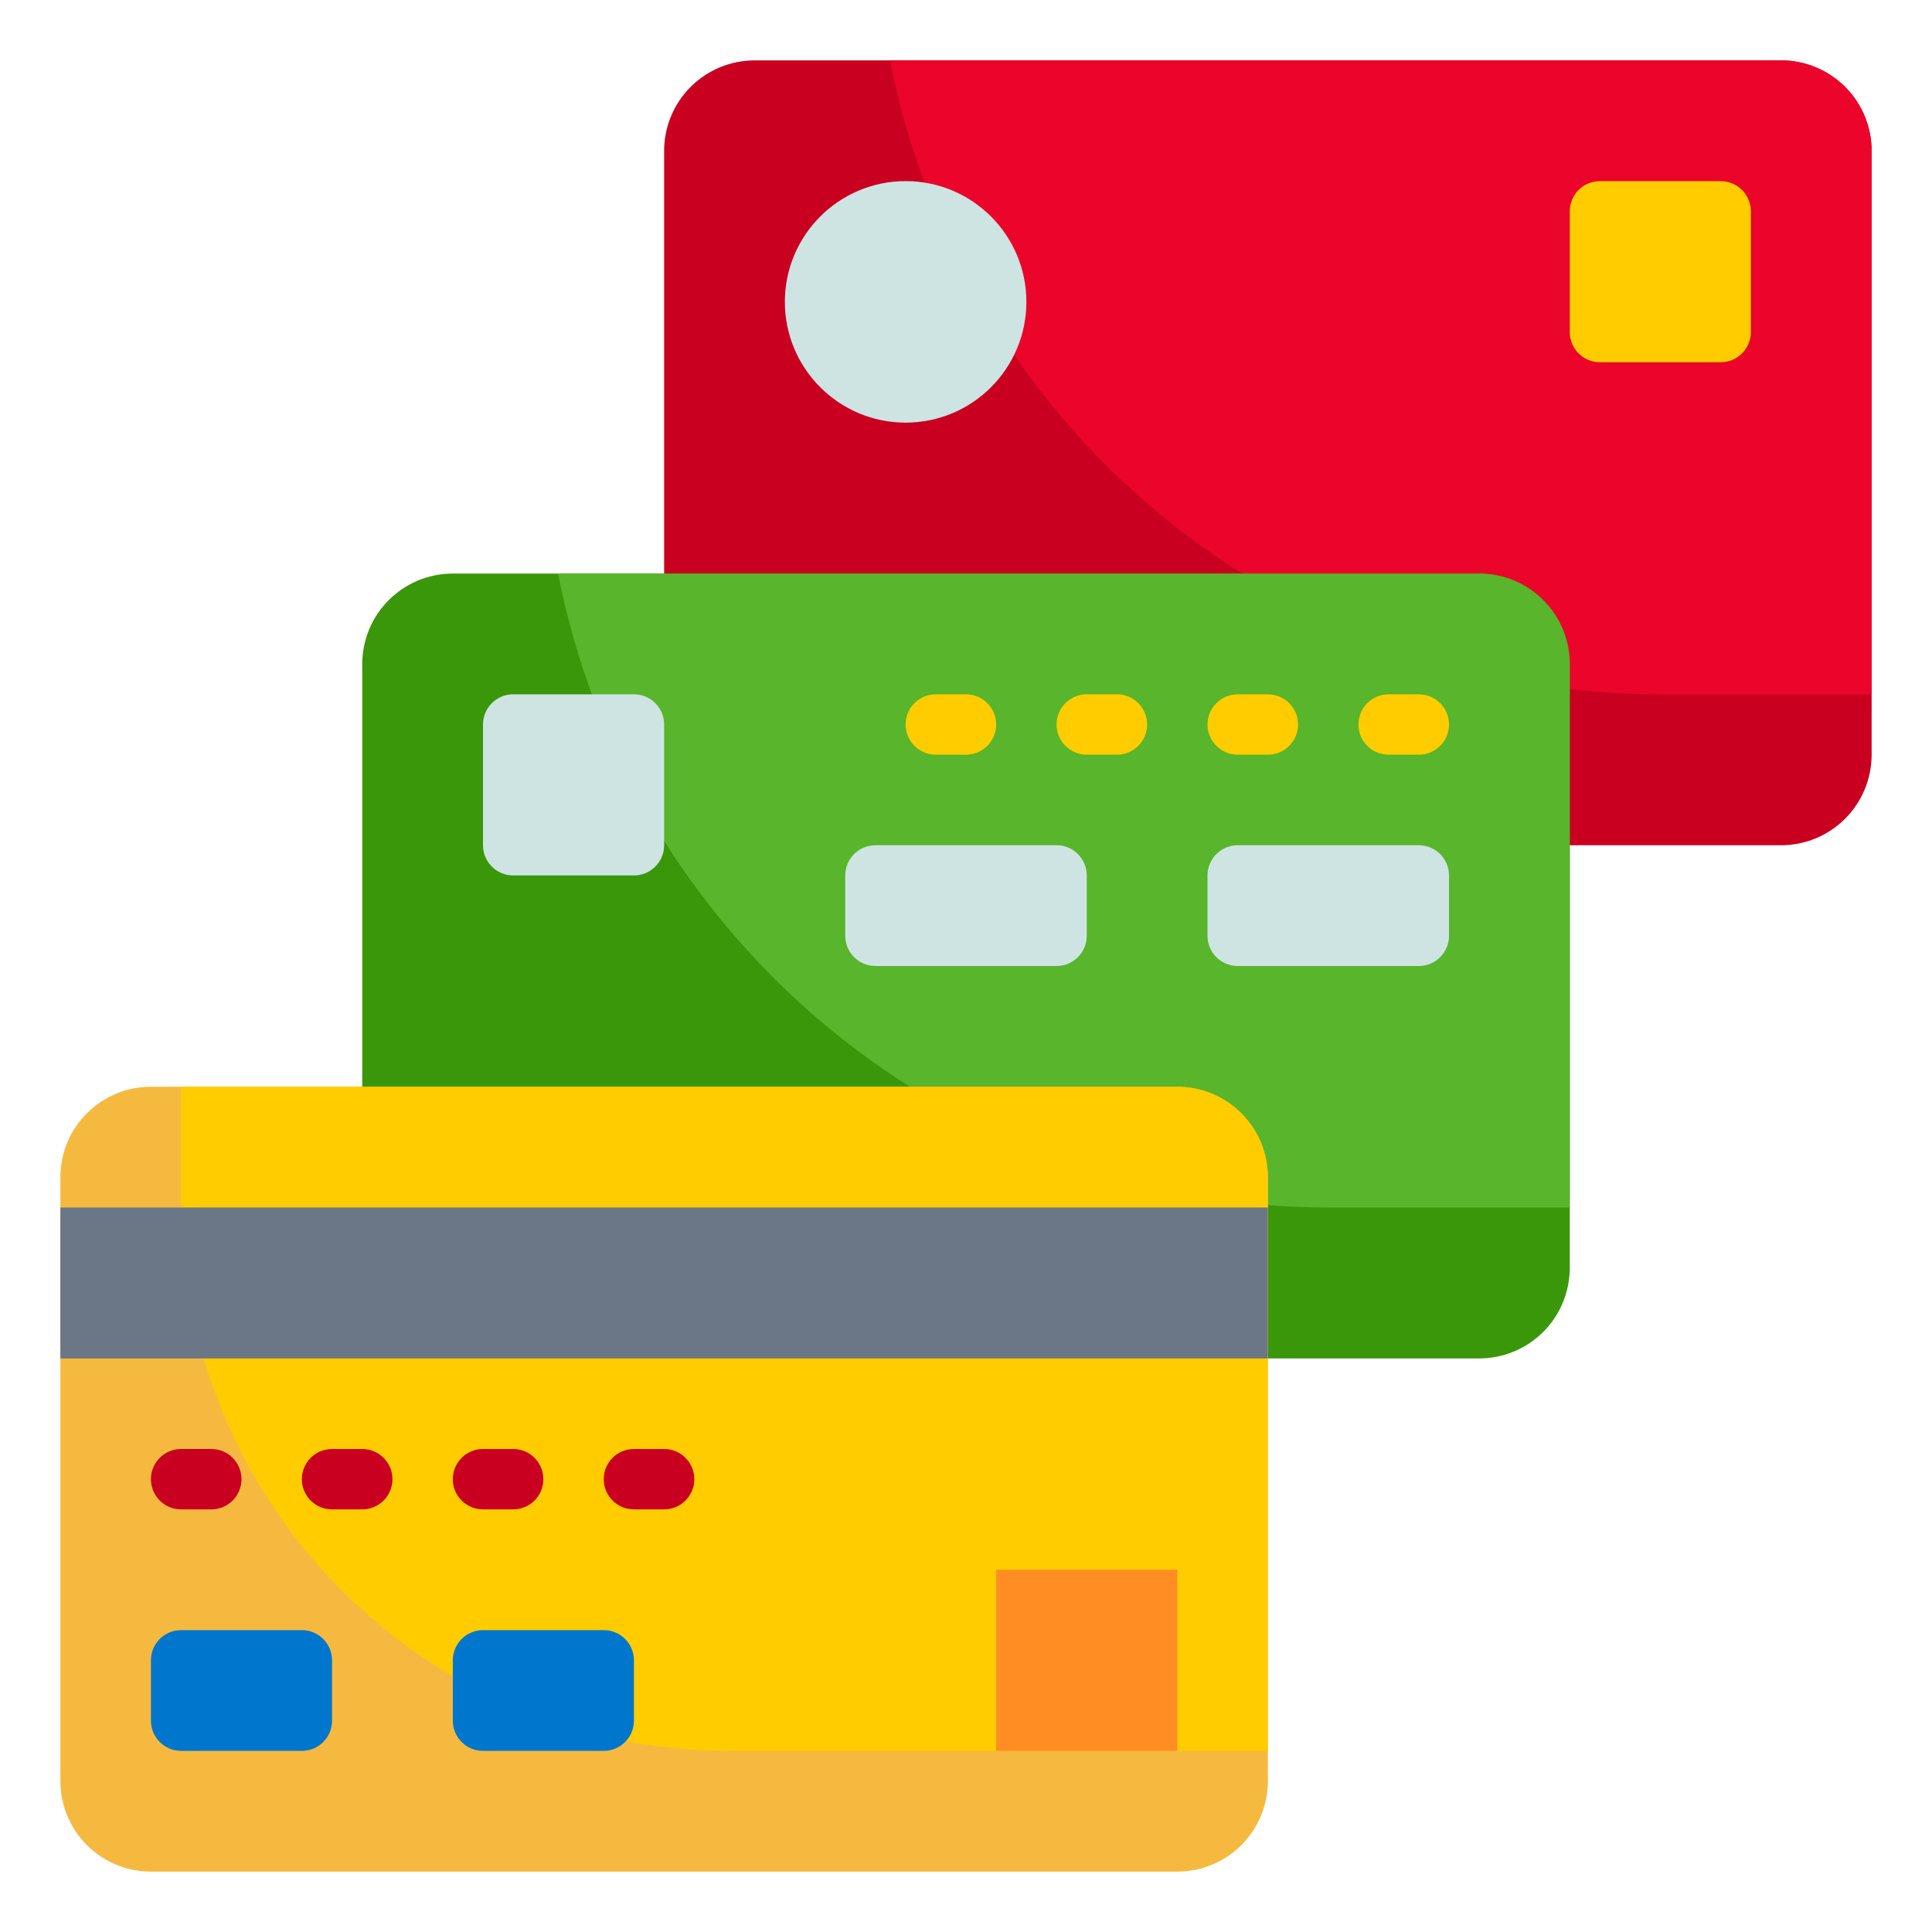 <svg width="128" height="128" viewBox="0 0 128 128" fill="none" xmlns="http://www.w3.org/2000/svg">
<path d="M44 38V10C44 8.409 44.632 6.883 45.757 5.757C46.883 4.632 48.409 4 50 4H118C119.591 4 121.117 4.632 122.243 5.757C123.368 6.883 124 8.409 124 10V50C124 51.591 123.368 53.117 122.243 54.243C121.117 55.368 119.591 56 118 56H104L44 38Z" fill="#CA0021"/>
<path d="M118 4H58.97C61.29 15.83 67.648 26.487 76.956 34.148C86.264 41.809 97.945 45.998 110 46H124V10C124 8.409 123.368 6.883 122.243 5.757C121.117 4.632 119.591 4 118 4Z" fill="#EB052B"/>
<path d="M98 90H30C28.409 90 26.883 89.368 25.757 88.243C24.632 87.117 24 85.591 24 84V44C24 42.409 24.632 40.883 25.757 39.757C26.883 38.632 28.409 38 30 38H98C99.591 38 101.117 38.632 102.243 39.757C103.368 40.883 104 42.409 104 44V84C104 85.591 103.368 87.117 102.243 88.243C101.117 89.368 99.591 90 98 90Z" fill="#399709"/>
<path d="M104 44C104 42.409 103.368 40.883 102.243 39.757C101.117 38.632 99.591 38 98 38H36.97C39.29 49.83 45.648 60.487 54.956 68.148C64.264 75.809 75.945 79.998 88 80H104V44Z" fill="#59B52B"/>
<path d="M80 58C80 56.895 80.895 56 82 56H94C95.105 56 96 56.895 96 58V62C96 63.105 95.105 64 94 64H82C80.895 64 80 63.105 80 62V58Z" fill="#CEE4E3"/>
<path d="M56 58C56 56.895 56.895 56 58 56H70C71.105 56 72 56.895 72 58V62C72 63.105 71.105 64 70 64H58C56.895 64 56 63.105 56 62V58Z" fill="#CEE4E3"/>
<path d="M32 48C32 46.895 32.895 46 34 46H42C43.105 46 44 46.895 44 48V56C44 57.105 43.105 58 42 58H34C32.895 58 32 57.105 32 56V48Z" fill="#CEE4E3"/>
<path d="M104 14C104 12.895 104.895 12 106 12H114C115.105 12 116 12.895 116 14V22C116 23.105 115.105 24 114 24H106C104.895 24 104 23.105 104 22V14Z" fill="#FFCC00"/>
<path d="M90 48C90 46.895 90.895 46 92 46H94C95.105 46 96 46.895 96 48V48C96 49.105 95.105 50 94 50H92C90.895 50 90 49.105 90 48V48Z" fill="#FFCC00"/>
<path d="M80 48C80 46.895 80.895 46 82 46H84C85.105 46 86 46.895 86 48V48C86 49.105 85.105 50 84 50H82C80.895 50 80 49.105 80 48V48Z" fill="#FFCC00"/>
<path d="M70 48C70 46.895 70.895 46 72 46H74C75.105 46 76 46.895 76 48V48C76 49.105 75.105 50 74 50H72C70.895 50 70 49.105 70 48V48Z" fill="#FFCC00"/>
<path d="M60 48C60 46.895 60.895 46 62 46H64C65.105 46 66 46.895 66 48V48C66 49.105 65.105 50 64 50H62C60.895 50 60 49.105 60 48V48Z" fill="#FFCC00"/>
<path d="M78 124H10C8.409 124 6.883 123.368 5.757 122.243C4.632 121.117 4 119.591 4 118V78C4 76.409 4.632 74.883 5.757 73.757C6.883 72.632 8.409 72 10 72H78C79.591 72 81.117 72.632 82.243 73.757C83.368 74.883 84 76.409 84 78V118C84 119.591 83.368 121.117 82.243 122.243C81.117 123.368 79.591 124 78 124Z" fill="#F6B940"/>
<path d="M84 78C84 76.409 83.368 74.883 82.243 73.757C81.117 72.632 79.591 72 78 72H12V79.684C12 84.453 12.939 89.176 14.764 93.582C16.589 97.988 19.264 101.992 22.636 105.364C26.008 108.736 30.012 111.411 34.418 113.236C38.824 115.061 43.547 116 48.316 116H84V78Z" fill="#FFCC00"/>
<path d="M40 98C40 96.895 40.895 96 42 96H44C45.105 96 46 96.895 46 98V98C46 99.105 45.105 100 44 100H42C40.895 100 40 99.105 40 98V98Z" fill="#CA0021"/>
<path d="M30 98C30 96.895 30.895 96 32 96H34C35.105 96 36 96.895 36 98V98C36 99.105 35.105 100 34 100H32C30.895 100 30 99.105 30 98V98Z" fill="#CA0021"/>
<path d="M20 98C20 96.895 20.895 96 22 96H24C25.105 96 26 96.895 26 98V98C26 99.105 25.105 100 24 100H22C20.895 100 20 99.105 20 98V98Z" fill="#CA0021"/>
<path d="M10 98C10 96.895 10.895 96 12 96H14C15.105 96 16 96.895 16 98V98C16 99.105 15.105 100 14 100H12C10.895 100 10 99.105 10 98V98Z" fill="#CA0021"/>
<path d="M30 110C30 108.895 30.895 108 32 108H40C41.105 108 42 108.895 42 110V114C42 115.105 41.105 116 40 116H32C30.895 116 30 115.105 30 114V110Z" fill="#0077CC"/>
<path d="M10 110C10 108.895 10.895 108 12 108H20C21.105 108 22 108.895 22 110V114C22 115.105 21.105 116 20 116H12C10.895 116 10 115.105 10 114V110Z" fill="#0077CC"/>
<path d="M4 80H84V90H4V80Z" fill="#6B7786"/>
<path d="M60 28C64.418 28 68 24.418 68 20C68 15.582 64.418 12 60 12C55.582 12 52 15.582 52 20C52 24.418 55.582 28 60 28Z" fill="#CEE4E3"/>
<path d="M66 104H78V116H66V104Z" fill="#FF8D24"/>
</svg>
